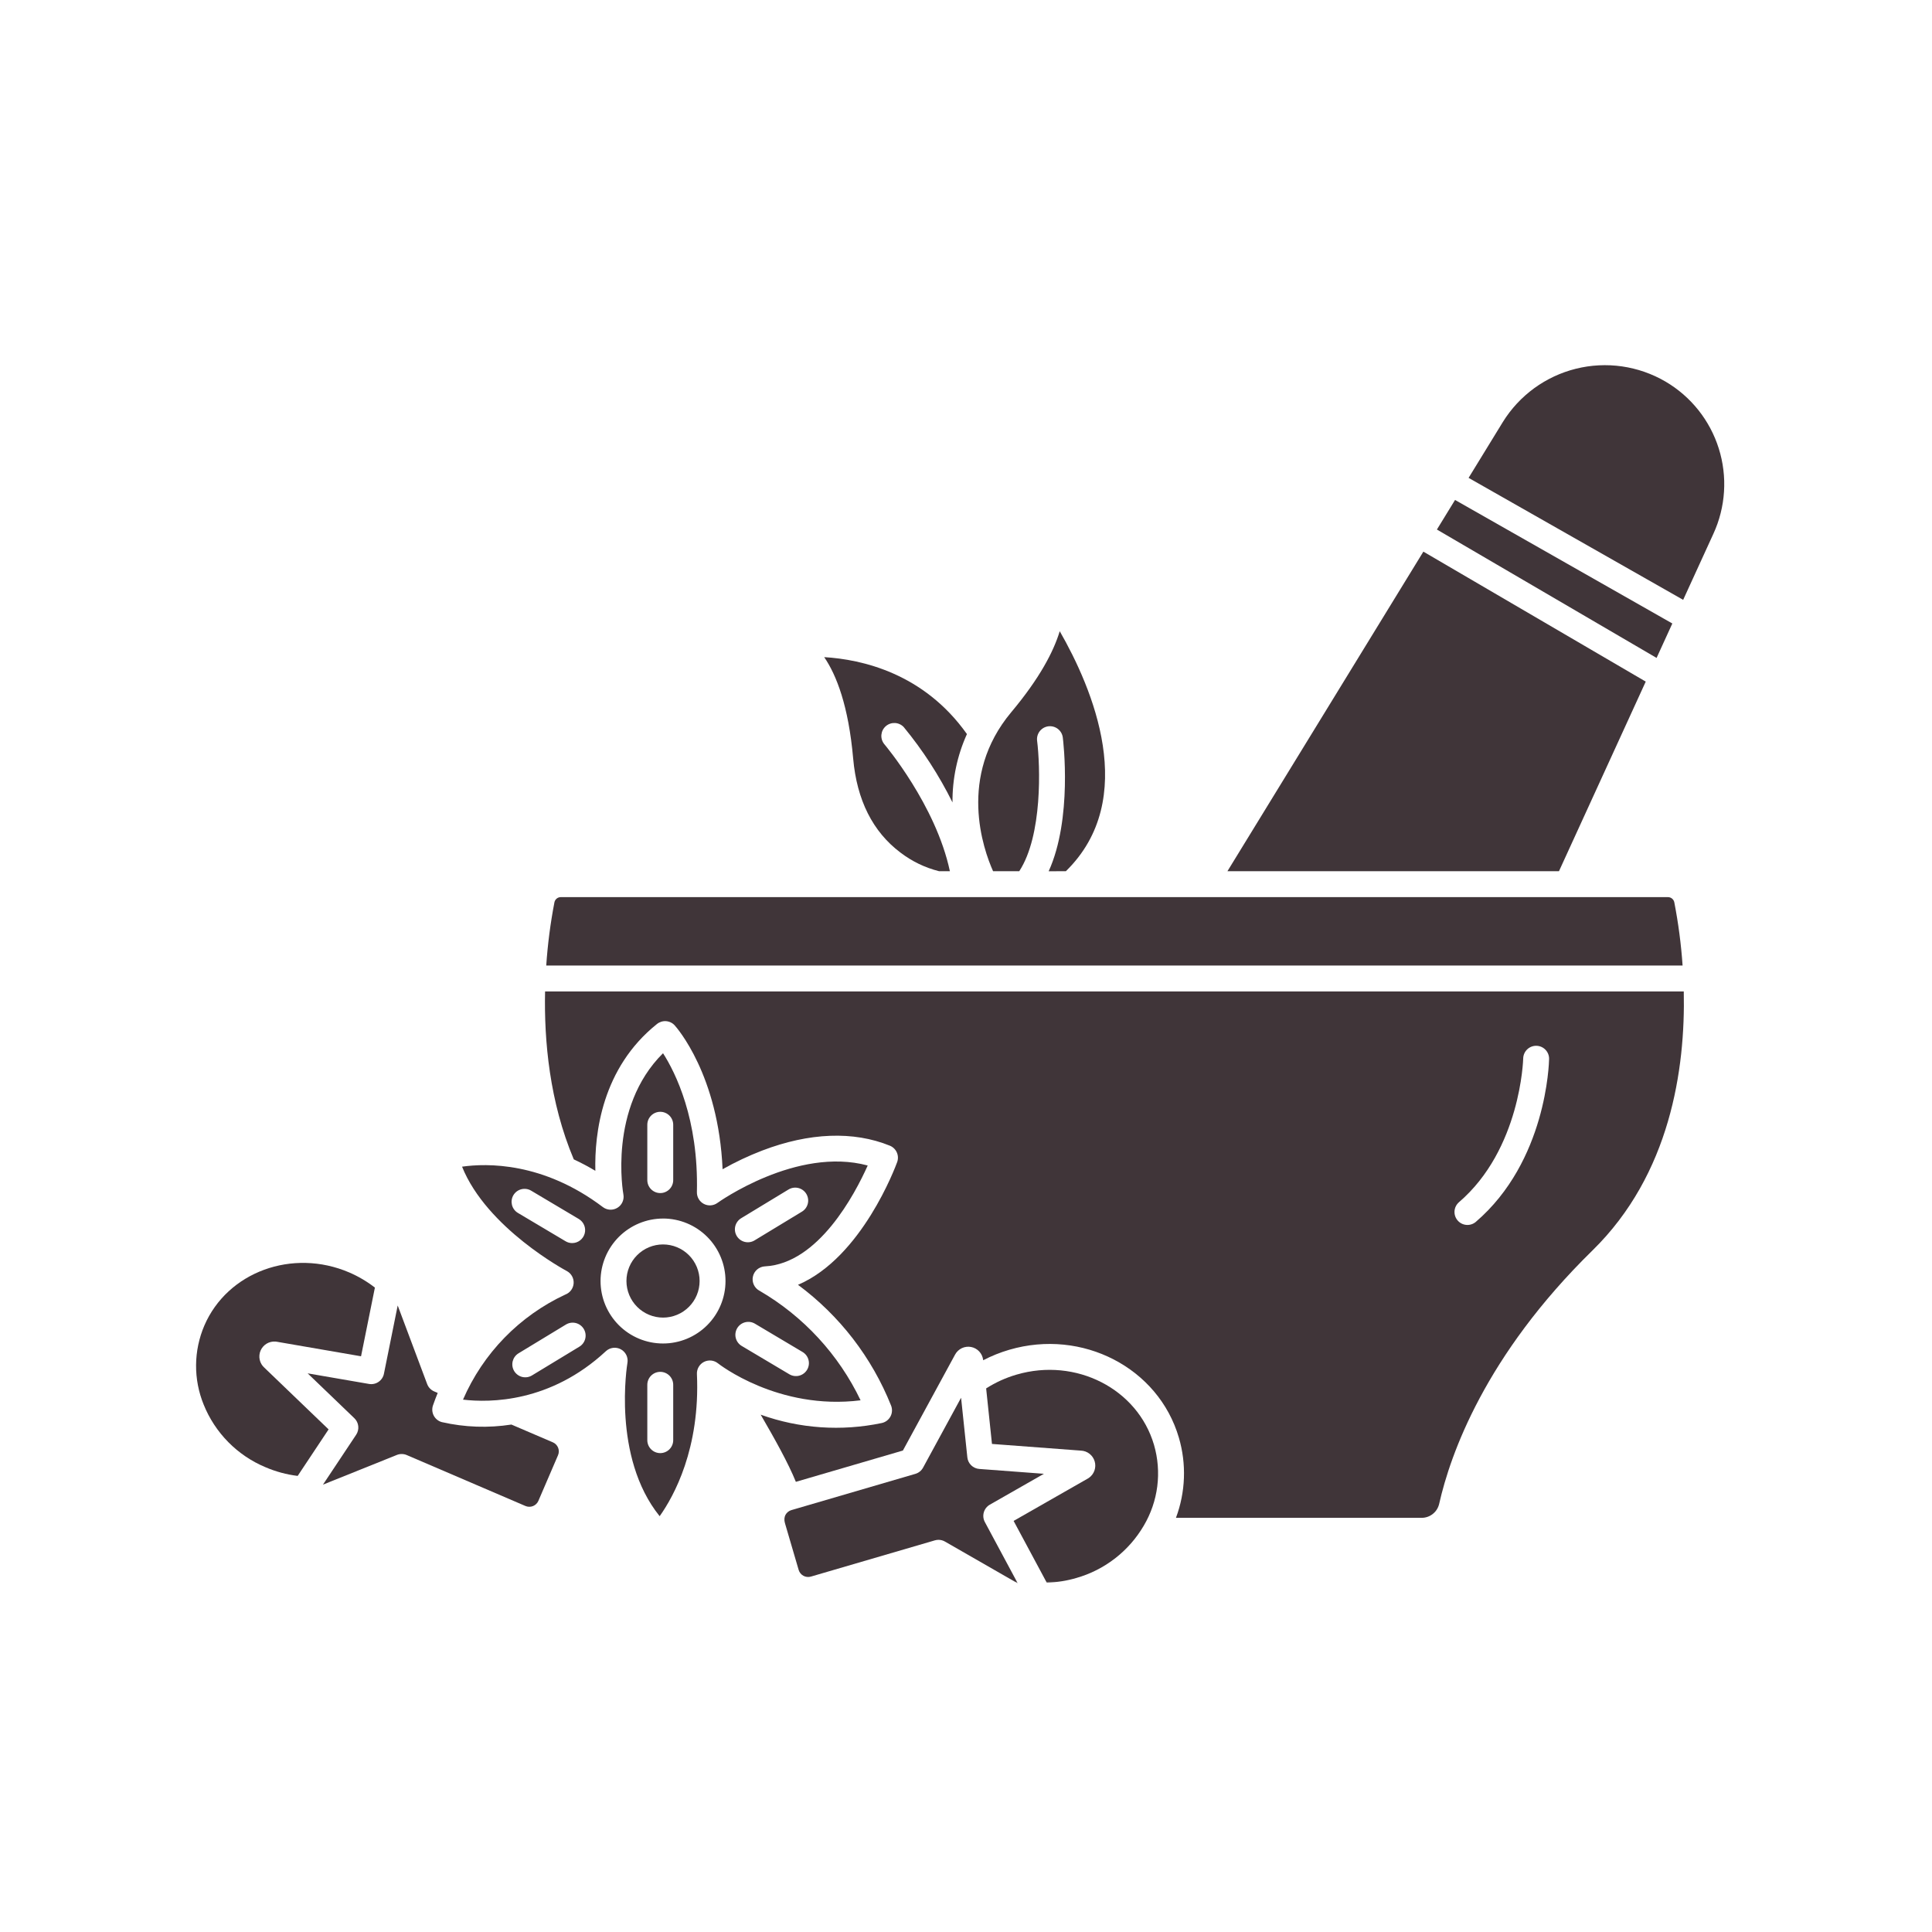 <svg width="1000" height="1000" viewBox="0 0 1000 1000" fill="none" xmlns="http://www.w3.org/2000/svg">
<path d="M343.214 681.987C344.459 681.987 345.688 681.862 346.907 681.617C348.125 681.372 349.308 681.013 350.453 680.534C351.604 680.055 352.693 679.471 353.724 678.779C354.756 678.086 355.714 677.299 356.589 676.419C357.469 675.539 358.25 674.586 358.938 673.549C359.631 672.513 360.209 671.424 360.683 670.273C361.157 669.128 361.516 667.94 361.756 666.721C361.995 665.503 362.115 664.273 362.115 663.029C362.115 661.784 361.99 660.555 361.745 659.336C361.506 658.117 361.141 656.935 360.667 655.789C360.188 654.638 359.604 653.549 358.912 652.518C358.224 651.482 357.438 650.529 356.558 649.648C355.677 648.773 354.719 647.987 353.688 647.299C352.651 646.607 351.563 646.029 350.412 645.555C349.266 645.076 348.078 644.721 346.86 644.477C345.641 644.237 344.412 644.117 343.167 644.117C341.922 644.117 340.693 644.237 339.474 644.482C338.256 644.727 337.073 645.086 335.922 645.56C334.776 646.039 333.688 646.622 332.651 647.31C331.62 648.003 330.662 648.789 329.787 649.669C328.907 650.544 328.12 651.503 327.433 652.534C326.74 653.57 326.157 654.659 325.683 655.81C325.209 656.956 324.849 658.143 324.604 659.362C324.365 660.581 324.245 661.81 324.245 663.055C324.245 664.294 324.37 665.529 324.615 666.747C324.86 667.966 325.219 669.154 325.698 670.299C326.177 671.451 326.761 672.539 327.453 673.576C328.146 674.607 328.933 675.565 329.813 676.445C330.693 677.326 331.651 678.107 332.688 678.799C333.719 679.487 334.813 680.07 335.964 680.549C337.11 681.023 338.297 681.383 339.516 681.622C340.74 681.867 341.969 681.987 343.214 681.987Z" fill="#403539"/>
<path d="M278.672 776.828L288.828 753.229C289.094 752.609 289.235 751.958 289.24 751.286C289.25 750.609 289.13 749.958 288.88 749.333C288.625 748.708 288.266 748.151 287.797 747.672C287.323 747.188 286.776 746.813 286.156 746.547L264.708 737.349C252.62 739.208 240.615 738.792 228.693 736.083C228.25 735.964 227.823 735.802 227.412 735.594C227 735.385 226.615 735.135 226.261 734.849C225.901 734.563 225.573 734.24 225.281 733.885C224.99 733.531 224.735 733.151 224.521 732.745C224.302 732.339 224.136 731.917 224.005 731.474C223.88 731.031 223.797 730.578 223.761 730.12C223.729 729.661 223.74 729.208 223.802 728.75C223.86 728.297 223.964 727.849 224.115 727.417C224.886 725.208 225.698 723.063 226.557 720.979L224.729 720.193C223.891 719.833 223.156 719.323 222.526 718.661C221.896 718 221.417 717.245 221.099 716.385L205.849 675.719L198.724 711.047C198.641 711.474 198.516 711.885 198.349 712.281C198.182 712.682 197.985 713.063 197.745 713.422C197.505 713.781 197.235 714.115 196.932 714.422C196.63 714.729 196.297 715.005 195.943 715.25C195.583 715.495 195.208 715.703 194.813 715.875C194.417 716.047 194.005 716.177 193.583 716.271C193.162 716.365 192.735 716.411 192.302 716.422C191.87 716.432 191.443 716.401 191.016 716.328L159.24 710.844L183.412 734.063C183.979 734.604 184.438 735.229 184.781 735.932C185.13 736.641 185.349 737.38 185.432 738.161C185.521 738.943 185.469 739.719 185.281 740.479C185.099 741.245 184.787 741.953 184.354 742.609L167.172 768.443L205.406 753.078C206.229 752.745 207.089 752.589 207.979 752.599C208.87 752.609 209.729 752.786 210.547 753.141L271.964 779.495C272.589 779.76 273.235 779.901 273.912 779.906C274.589 779.917 275.24 779.797 275.87 779.547C276.5 779.297 277.057 778.932 277.542 778.464C278.026 777.995 278.406 777.448 278.672 776.828Z" fill="#403539"/>
<path d="M866.615 467.034C866.542 466.659 866.401 466.305 866.203 465.971C866.005 465.643 865.755 465.357 865.458 465.112C865.161 464.867 864.833 464.68 864.469 464.549C864.104 464.419 863.729 464.352 863.349 464.352H290.24C289.859 464.352 289.484 464.419 289.12 464.549C288.76 464.68 288.427 464.867 288.13 465.112C287.833 465.357 287.583 465.643 287.385 465.971C287.188 466.305 287.052 466.659 286.974 467.034C284.891 477.857 283.474 488.768 282.734 499.763H870.906C870.151 488.768 868.719 477.857 866.615 467.034Z" fill="#403539"/>
<path d="M105.755 686.141C104.375 689.37 103.328 692.698 102.609 696.131C101.89 699.563 101.515 703.037 101.489 706.542C101.458 710.053 101.776 713.527 102.437 716.974C103.099 720.417 104.094 723.766 105.416 727.011C106.875 730.636 108.677 734.079 110.818 737.344C112.963 740.61 115.406 743.636 118.146 746.417C120.89 749.198 123.88 751.683 127.114 753.87C130.349 756.058 133.771 757.907 137.37 759.412C142.724 761.714 148.291 763.219 154.073 763.928L170.078 739.849L136.844 707.922C136.234 707.381 135.724 706.761 135.312 706.063C134.901 705.36 134.604 704.615 134.427 703.818C134.25 703.027 134.198 702.224 134.276 701.412C134.349 700.605 134.547 699.823 134.864 699.079C135.187 698.329 135.614 697.646 136.146 697.037C136.682 696.422 137.297 695.907 137.995 695.485C138.693 695.063 139.437 694.761 140.229 694.579C141.021 694.391 141.818 694.334 142.63 694.396C142.828 694.417 143.026 694.438 143.224 694.474L186.875 702.011L194.047 666.454C189.953 663.282 185.526 660.672 180.771 658.62C151.37 646.006 117.713 658.344 105.755 686.141Z" fill="#403539"/>
<path d="M467.834 376.409C477.709 388.424 486.099 401.398 493.011 415.331C492.959 409.232 493.563 403.201 494.823 397.237C496.084 391.268 497.969 385.508 500.485 379.956C478.131 348.424 446.042 341.299 426.604 340.133C432.948 349.404 439.183 365.315 441.599 392.617C443.5 414.117 451.729 430.492 466.063 441.289C472.068 445.867 478.729 449.086 486.052 450.935H491.657C484.407 416.721 457.953 385.466 457.672 385.128C457.401 384.794 457.162 384.435 456.964 384.055C456.761 383.669 456.594 383.273 456.469 382.862C456.349 382.445 456.261 382.023 456.219 381.596C456.177 381.164 456.172 380.737 456.214 380.305C456.256 379.878 456.334 379.456 456.453 379.039C456.578 378.622 456.735 378.227 456.933 377.841C457.136 377.456 457.365 377.096 457.636 376.758C457.901 376.419 458.203 376.112 458.532 375.831C458.86 375.549 459.209 375.299 459.584 375.091C459.959 374.878 460.354 374.701 460.766 374.565C461.172 374.43 461.594 374.331 462.021 374.273C462.448 374.221 462.881 374.206 463.308 374.232C463.74 374.258 464.167 374.326 464.584 374.435C465 374.544 465.407 374.695 465.792 374.883C466.183 375.07 466.552 375.289 466.896 375.549C467.245 375.81 467.563 376.096 467.849 376.414L467.834 376.409Z" fill="#403539"/>
<path d="M743.739 274.086L857.442 340.544L865.599 322.716L753.13 258.773L743.739 274.086Z" fill="#403539"/>
<path d="M551.687 450.94C589.979 413.518 565.411 356.096 548.516 326.711C545.344 337.221 538.146 351.044 523.443 368.607C495.562 401.893 508.937 439.581 514.021 450.94H527.562C539.682 432.383 538.422 396.31 536.802 383.404C536.75 382.971 536.739 382.534 536.771 382.096C536.802 381.654 536.88 381.227 536.995 380.799C537.114 380.378 537.271 379.971 537.469 379.576C537.667 379.185 537.896 378.815 538.167 378.466C538.437 378.122 538.739 377.805 539.073 377.518C539.406 377.232 539.76 376.977 540.146 376.758C540.526 376.544 540.927 376.367 541.344 376.227C541.76 376.086 542.187 375.992 542.625 375.935C543.057 375.883 543.495 375.872 543.932 375.904C544.375 375.935 544.802 376.008 545.229 376.122C545.651 376.237 546.062 376.398 546.453 376.591C546.844 376.789 547.219 377.023 547.562 377.289C547.911 377.56 548.229 377.862 548.516 378.195C548.807 378.523 549.057 378.883 549.276 379.263C549.495 379.643 549.672 380.044 549.812 380.461C549.953 380.878 550.047 381.305 550.104 381.742C550.349 383.674 555.156 423.768 542.792 450.951L551.687 450.94Z" fill="#403539"/>
<path d="M806.917 450.94L851.833 352.799L736.734 285.523L635.312 450.94H806.917Z" fill="#403539"/>
<mask id="mask0_47_26" style="mask-type:luminance" maskUnits="userSpaceOnUse" x="509" y="708" width="91" height="112">
<path d="M509.333 708H600V819.5H509.333V708Z" fill="white"/>
</mask>
<g mask="url(#mask0_47_26)">
<path d="M526.166 711.498C520.578 713.128 515.333 715.508 510.427 718.639L513.442 747.378L559.448 750.837C560.265 750.868 561.052 751.024 561.817 751.3C562.583 751.581 563.286 751.967 563.927 752.467C564.567 752.967 565.119 753.555 565.573 754.227C566.031 754.899 566.375 755.628 566.604 756.404C566.833 757.186 566.937 757.982 566.916 758.8C566.896 759.613 566.744 760.399 566.479 761.17C566.208 761.936 565.823 762.644 565.333 763.29C564.838 763.936 564.255 764.493 563.588 764.956C563.422 765.071 563.255 765.175 563.088 765.274L524.646 787.222L541.807 819.191C546.984 819.034 552.067 818.232 557.041 816.784C560.687 815.748 564.198 814.378 567.578 812.67C570.958 810.962 574.146 808.946 577.14 806.628C580.13 804.305 582.88 801.727 585.38 798.878C587.88 796.034 590.083 792.977 592 789.712C593.849 786.592 595.364 783.316 596.541 779.883C597.724 776.451 598.541 772.936 599 769.337C599.453 765.738 599.541 762.128 599.255 758.514C598.974 754.894 598.323 751.347 597.312 747.863C588.797 718.826 556.875 702.519 526.166 711.498Z" fill="#403539"/>
</g>
<mask id="mask1_47_26" style="mask-type:luminance" maskUnits="userSpaceOnUse" x="405" y="722" width="137" height="98">
<path d="M405.333 722.664H541.333V819.497H405.333V722.664Z" fill="white"/>
</mask>
<g mask="url(#mask1_47_26)">
<path d="M500.697 754.333L497.453 723.469L477.781 759.641C477.354 760.422 476.796 761.094 476.104 761.656C475.406 762.214 474.63 762.62 473.775 762.87L409.619 781.63C408.968 781.818 408.385 782.125 407.859 782.547C407.333 782.969 406.906 783.474 406.577 784.063C406.255 784.656 406.057 785.286 405.984 785.958C405.911 786.63 405.968 787.286 406.156 787.938L413.385 812.589C413.578 813.234 413.885 813.823 414.312 814.349C414.734 814.875 415.244 815.302 415.838 815.625C416.432 815.948 417.067 816.146 417.739 816.219C418.411 816.292 419.072 816.234 419.723 816.042L483.88 797.286C484.494 797.104 485.119 797.016 485.76 797.016C486.953 797.016 488.062 797.313 489.093 797.906L526.791 819.542L509.755 787.802C509.551 787.422 509.385 787.026 509.255 786.609C509.13 786.198 509.041 785.776 508.994 785.344C508.947 784.917 508.947 784.484 508.984 784.052C509.02 783.625 509.098 783.198 509.218 782.781C509.338 782.37 509.494 781.969 509.692 781.583C509.89 781.198 510.119 780.833 510.39 780.495C510.656 780.151 510.953 779.844 511.281 779.557C511.609 779.276 511.963 779.026 512.338 778.813L540.322 762.833L506.869 760.323C506.088 760.266 505.333 760.073 504.619 759.75C503.9 759.432 503.26 758.995 502.697 758.448C502.13 757.901 501.676 757.271 501.333 756.568C500.989 755.859 500.781 755.115 500.697 754.333Z" fill="#403539"/>
</g>
<path d="M319.61 625.128C319.031 625.487 318.417 625.753 317.761 625.919C317.11 626.091 316.443 626.159 315.766 626.128C315.089 626.096 314.432 625.966 313.797 625.737C313.162 625.508 312.573 625.19 312.031 624.779C281.089 601.378 251.901 602.044 239.162 603.867C251.958 635.742 292.901 657.638 293.344 657.867C293.917 658.169 294.432 658.544 294.896 658.992C295.354 659.44 295.745 659.945 296.063 660.508C296.38 661.07 296.61 661.664 296.755 662.289C296.901 662.919 296.953 663.555 296.917 664.195C296.88 664.841 296.75 665.466 296.531 666.07C296.313 666.68 296.016 667.242 295.636 667.763C295.255 668.279 294.807 668.737 294.297 669.128C293.781 669.518 293.229 669.831 292.625 670.06C286.74 672.794 281.156 676.034 275.865 679.784C270.573 683.539 265.662 687.737 261.136 692.383C256.61 697.029 252.542 702.049 248.932 707.435C245.323 712.826 242.229 718.497 239.651 724.451C253.641 726.102 284.932 725.997 313.594 699.383C314.11 698.904 314.688 698.513 315.323 698.216C315.958 697.919 316.625 697.732 317.323 697.643C318.016 697.555 318.714 697.576 319.401 697.706C320.089 697.836 320.745 698.07 321.36 698.404C321.979 698.742 322.526 699.164 323.011 699.674C323.495 700.18 323.891 700.753 324.198 701.383C324.5 702.018 324.698 702.68 324.797 703.378C324.891 704.07 324.88 704.763 324.755 705.456C324.667 705.961 316.646 754.086 341.438 784.784C348.771 774.456 362.474 749.747 360.724 711.19C360.693 710.544 360.755 709.909 360.912 709.279C361.068 708.654 361.307 708.06 361.636 707.503C361.959 706.945 362.36 706.445 362.828 706.003C363.297 705.56 363.823 705.195 364.396 704.904C364.974 704.612 365.578 704.409 366.214 704.294C366.849 704.174 367.49 704.154 368.13 704.221C368.771 704.289 369.391 704.445 369.99 704.695C370.583 704.94 371.136 705.268 371.636 705.674C371.948 705.924 402.75 730.138 445.438 724.799C442.62 718.909 439.38 713.263 435.714 707.857C432.052 702.451 428.011 697.352 423.584 692.549C419.162 687.747 414.401 683.305 409.313 679.211C404.224 675.122 398.86 671.43 393.224 668.143C392.563 667.81 391.974 667.378 391.459 666.852C390.943 666.32 390.526 665.727 390.209 665.06C389.891 664.393 389.688 663.695 389.599 662.961C389.511 662.227 389.542 661.497 389.698 660.779C389.849 660.055 390.115 659.378 390.49 658.742C390.87 658.107 391.339 657.549 391.896 657.07C392.459 656.591 393.084 656.211 393.771 655.94C394.453 655.664 395.167 655.508 395.901 655.471C423.594 654.044 442.479 618.122 449.125 603.263C412.365 593.341 371.781 622.315 371.349 622.628C370.844 622.992 370.302 623.284 369.714 623.497C369.125 623.711 368.521 623.841 367.896 623.888C367.276 623.93 366.656 623.888 366.047 623.763C365.432 623.633 364.854 623.424 364.297 623.133C363.745 622.841 363.245 622.482 362.792 622.049C362.339 621.622 361.953 621.138 361.641 620.596C361.323 620.06 361.084 619.487 360.927 618.883C360.771 618.279 360.703 617.664 360.714 617.039C361.62 579.201 349.615 555.206 343.182 545.148C314.63 573.451 322.573 617.721 322.662 618.19C322.787 618.857 322.807 619.523 322.735 620.195C322.656 620.867 322.479 621.513 322.208 622.133C321.938 622.753 321.578 623.32 321.136 623.831C320.693 624.341 320.182 624.773 319.61 625.128ZM296.162 643.414C294.932 643.414 293.792 643.102 292.74 642.471L268.078 627.81C267.698 627.586 267.344 627.326 267.016 627.034C266.693 626.737 266.396 626.414 266.13 626.06C265.865 625.711 265.641 625.336 265.448 624.94C265.261 624.539 265.11 624.128 265 623.701C264.896 623.273 264.828 622.841 264.802 622.404C264.781 621.961 264.802 621.523 264.865 621.086C264.927 620.654 265.031 620.227 265.177 619.81C265.323 619.398 265.511 618.997 265.735 618.622C265.958 618.242 266.219 617.888 266.516 617.565C266.807 617.237 267.136 616.94 267.485 616.674C267.839 616.414 268.214 616.185 268.61 615.997C269.011 615.805 269.422 615.659 269.849 615.549C270.276 615.44 270.708 615.378 271.146 615.352C271.589 615.331 272.026 615.352 272.464 615.414C272.896 615.477 273.323 615.581 273.74 615.727C274.151 615.878 274.547 616.06 274.927 616.289L299.583 630.945C300.214 631.32 300.771 631.789 301.25 632.346C301.729 632.904 302.104 633.523 302.38 634.206C302.651 634.888 302.813 635.591 302.854 636.326C302.896 637.06 302.818 637.779 302.625 638.487C302.427 639.195 302.125 639.857 301.714 640.466C301.302 641.07 300.802 641.602 300.219 642.044C299.636 642.487 298.995 642.831 298.297 643.065C297.604 643.294 296.886 643.414 296.151 643.414H296.162ZM299.886 697.034L275.365 711.914C274.99 712.143 274.594 712.336 274.177 712.487C273.766 712.638 273.339 712.747 272.906 712.815C272.469 712.883 272.031 712.909 271.594 712.888C271.151 712.867 270.719 712.81 270.292 712.706C269.86 712.596 269.448 712.456 269.047 712.268C268.651 712.081 268.271 711.857 267.917 711.596C267.563 711.336 267.235 711.044 266.938 710.721C266.636 710.393 266.375 710.044 266.146 709.669C265.917 709.289 265.729 708.898 265.578 708.482C265.427 708.07 265.318 707.643 265.25 707.206C265.182 706.773 265.162 706.336 265.182 705.893C265.198 705.456 265.261 705.018 265.365 704.591C265.474 704.164 265.62 703.747 265.802 703.352C265.99 702.951 266.214 702.576 266.474 702.221C266.735 701.862 267.031 701.539 267.354 701.242C267.682 700.945 268.031 700.68 268.412 700.456L292.932 685.576C293.307 685.346 293.703 685.159 294.12 685.008C294.531 684.857 294.958 684.747 295.391 684.68C295.828 684.612 296.266 684.591 296.703 684.607C297.141 684.628 297.578 684.69 298.005 684.794C298.432 684.898 298.844 685.044 299.245 685.232C299.641 685.414 300.021 685.638 300.375 685.898C300.729 686.159 301.057 686.451 301.354 686.779C301.651 687.102 301.912 687.451 302.141 687.826C302.37 688.206 302.557 688.602 302.708 689.013C302.86 689.424 302.969 689.852 303.037 690.284C303.104 690.721 303.125 691.159 303.11 691.596C303.089 692.039 303.026 692.471 302.922 692.898C302.818 693.326 302.672 693.742 302.485 694.138C302.302 694.539 302.078 694.914 301.818 695.268C301.557 695.622 301.266 695.951 300.938 696.247C300.615 696.544 300.266 696.81 299.886 697.034ZM348.453 745.424C348.453 745.867 348.412 746.299 348.323 746.732C348.24 747.164 348.11 747.586 347.943 747.992C347.776 748.398 347.568 748.784 347.323 749.148C347.078 749.513 346.802 749.852 346.49 750.164C346.177 750.477 345.839 750.753 345.474 750.997C345.11 751.242 344.719 751.451 344.313 751.617C343.906 751.784 343.49 751.914 343.057 751.997C342.625 752.086 342.188 752.128 341.75 752.128C341.307 752.128 340.875 752.086 340.443 751.997C340.011 751.914 339.589 751.784 339.182 751.617C338.776 751.451 338.391 751.242 338.026 750.997C337.662 750.753 337.323 750.477 337.011 750.164C336.698 749.852 336.422 749.513 336.177 749.148C335.932 748.784 335.724 748.398 335.557 747.992C335.391 747.586 335.261 747.164 335.177 746.732C335.089 746.299 335.047 745.867 335.047 745.424V716.768C335.047 716.331 335.089 715.893 335.177 715.461C335.261 715.029 335.391 714.612 335.557 714.206C335.724 713.799 335.932 713.414 336.177 713.044C336.422 712.68 336.698 712.341 337.011 712.029C337.323 711.721 337.662 711.44 338.026 711.195C338.391 710.951 338.776 710.747 339.182 710.576C339.589 710.409 340.011 710.284 340.443 710.195C340.875 710.112 341.307 710.065 341.75 710.065C342.188 710.065 342.625 710.112 343.057 710.195C343.49 710.284 343.906 710.409 344.313 710.576C344.719 710.747 345.11 710.951 345.474 711.195C345.839 711.44 346.177 711.721 346.49 712.029C346.802 712.341 347.078 712.68 347.323 713.044C347.568 713.414 347.776 713.799 347.943 714.206C348.11 714.612 348.24 715.029 348.323 715.461C348.412 715.893 348.453 716.331 348.453 716.768V745.424ZM390.755 685.138L415.412 699.794C415.792 700.018 416.146 700.279 416.474 700.576C416.797 700.867 417.094 701.19 417.36 701.544C417.62 701.898 417.849 702.273 418.037 702.669C418.229 703.065 418.375 703.477 418.485 703.904C418.594 704.331 418.662 704.763 418.682 705.206C418.703 705.643 418.688 706.081 418.625 706.518C418.557 706.951 418.453 707.378 418.307 707.794C418.162 708.206 417.974 708.602 417.75 708.982C417.526 709.362 417.266 709.711 416.969 710.039C416.677 710.367 416.354 710.664 416 710.924C415.646 711.19 415.276 711.414 414.875 711.607C414.479 711.794 414.068 711.945 413.641 712.055C413.214 712.164 412.781 712.227 412.344 712.253C411.901 712.273 411.464 712.253 411.031 712.19C410.594 712.128 410.167 712.023 409.755 711.878C409.339 711.732 408.943 711.544 408.563 711.32L383.906 696.659C383.526 696.435 383.177 696.174 382.849 695.883C382.521 695.586 382.224 695.263 381.964 694.914C381.698 694.56 381.474 694.185 381.281 693.789C381.094 693.388 380.943 692.977 380.834 692.549C380.724 692.122 380.662 691.69 380.636 691.253C380.615 690.815 380.636 690.378 380.698 689.94C380.761 689.503 380.865 689.081 381.011 688.664C381.156 688.247 381.344 687.852 381.568 687.471C381.792 687.096 382.052 686.742 382.349 686.414C382.641 686.086 382.964 685.794 383.318 685.529C383.672 685.268 384.047 685.039 384.443 684.852C384.839 684.659 385.25 684.513 385.677 684.404C386.104 684.294 386.537 684.227 386.979 684.206C387.417 684.18 387.854 684.201 388.292 684.263C388.724 684.326 389.151 684.435 389.568 684.581C389.979 684.727 390.38 684.914 390.755 685.138ZM383.61 630.56L408.13 615.685C408.511 615.456 408.901 615.263 409.318 615.112C409.729 614.966 410.156 614.857 410.589 614.789C411.026 614.721 411.464 614.695 411.901 614.716C412.344 614.737 412.776 614.799 413.203 614.904C413.63 615.008 414.042 615.154 414.443 615.336C414.844 615.523 415.219 615.747 415.573 616.008C415.927 616.268 416.255 616.56 416.552 616.883C416.849 617.211 417.115 617.56 417.339 617.935C417.568 618.315 417.761 618.706 417.906 619.122C418.057 619.534 418.167 619.961 418.235 620.393C418.302 620.831 418.328 621.268 418.307 621.706C418.287 622.148 418.224 622.581 418.12 623.008C418.016 623.435 417.87 623.846 417.682 624.247C417.5 624.643 417.276 625.023 417.016 625.378C416.755 625.732 416.464 626.06 416.136 626.357C415.813 626.654 415.464 626.914 415.089 627.143L390.563 642.023C390.188 642.253 389.792 642.44 389.38 642.591C388.964 642.742 388.542 642.852 388.104 642.919C387.672 642.987 387.235 643.008 386.792 642.992C386.354 642.971 385.922 642.909 385.495 642.805C385.068 642.701 384.651 642.555 384.255 642.367C383.854 642.18 383.479 641.961 383.12 641.701C382.766 641.44 382.443 641.148 382.146 640.82C381.844 640.497 381.584 640.148 381.354 639.768C381.125 639.393 380.938 638.997 380.787 638.586C380.636 638.169 380.526 637.747 380.459 637.31C380.391 636.878 380.37 636.44 380.391 636.003C380.406 635.56 380.469 635.128 380.573 634.701C380.677 634.273 380.823 633.857 381.011 633.461C381.198 633.06 381.417 632.685 381.677 632.331C381.938 631.971 382.235 631.648 382.557 631.352C382.88 631.055 383.229 630.789 383.61 630.56ZM335.047 582.174C335.047 581.732 335.089 581.294 335.177 580.867C335.261 580.435 335.391 580.013 335.557 579.607C335.724 579.201 335.932 578.815 336.177 578.451C336.422 578.081 336.698 577.742 337.011 577.435C337.323 577.122 337.662 576.841 338.026 576.602C338.391 576.357 338.776 576.148 339.182 575.982C339.589 575.81 340.011 575.685 340.443 575.596C340.875 575.513 341.307 575.471 341.75 575.471C342.188 575.471 342.625 575.513 343.057 575.596C343.49 575.685 343.906 575.81 344.313 575.982C344.719 576.148 345.11 576.357 345.474 576.602C345.839 576.841 346.177 577.122 346.49 577.435C346.802 577.742 347.078 578.081 347.323 578.451C347.568 578.815 347.776 579.201 347.943 579.607C348.11 580.013 348.24 580.435 348.323 580.867C348.412 581.294 348.453 581.732 348.453 582.174V610.826C348.453 611.268 348.412 611.706 348.323 612.133C348.24 612.565 348.11 612.987 347.943 613.393C347.776 613.799 347.568 614.185 347.323 614.549C347.078 614.919 346.802 615.258 346.49 615.565C346.177 615.878 345.839 616.159 345.474 616.398C345.11 616.643 344.719 616.852 344.313 617.018C343.906 617.19 343.49 617.315 343.057 617.404C342.625 617.487 342.188 617.529 341.75 617.529C341.307 617.529 340.875 617.487 340.443 617.404C340.011 617.315 339.589 617.19 339.182 617.018C338.776 616.852 338.391 616.643 338.026 616.398C337.662 616.159 337.323 615.878 337.011 615.565C336.698 615.258 336.422 614.919 336.177 614.549C335.932 614.185 335.724 613.799 335.557 613.393C335.391 612.987 335.261 612.565 335.177 612.133C335.089 611.706 335.047 611.268 335.047 610.826V582.174ZM343.214 630.706C344.271 630.706 345.328 630.758 346.386 630.862C347.438 630.971 348.485 631.128 349.521 631.336C350.563 631.539 351.583 631.799 352.599 632.107C353.61 632.414 354.61 632.773 355.583 633.18C356.563 633.586 357.521 634.039 358.453 634.539C359.386 635.039 360.292 635.586 361.172 636.174C362.052 636.763 362.901 637.393 363.719 638.065C364.537 638.737 365.323 639.451 366.068 640.201C366.818 640.951 367.526 641.732 368.198 642.549C368.87 643.372 369.5 644.221 370.083 645.102C370.672 645.982 371.219 646.893 371.714 647.826C372.214 648.758 372.667 649.716 373.068 650.695C373.474 651.674 373.828 652.669 374.136 653.685C374.443 654.695 374.698 655.721 374.906 656.763C375.11 657.799 375.266 658.846 375.37 659.904C375.469 660.956 375.521 662.013 375.521 663.07C375.521 664.128 375.469 665.185 375.365 666.242C375.261 667.294 375.104 668.341 374.896 669.378C374.688 670.419 374.432 671.445 374.12 672.456C373.813 673.471 373.459 674.466 373.052 675.445C372.646 676.419 372.193 677.378 371.693 678.31C371.193 679.242 370.646 680.154 370.057 681.034C369.469 681.914 368.839 682.763 368.167 683.581C367.495 684.398 366.787 685.18 366.037 685.93C365.287 686.68 364.5 687.388 363.682 688.06C362.865 688.732 362.016 689.362 361.136 689.945C360.255 690.534 359.344 691.081 358.412 691.576C357.479 692.076 356.521 692.529 355.542 692.935C354.563 693.336 353.568 693.695 352.552 694.003C351.542 694.31 350.516 694.565 349.474 694.768C348.438 694.977 347.391 695.133 346.339 695.237C345.281 695.336 344.224 695.388 343.167 695.388C342.11 695.388 341.052 695.336 340 695.232C338.943 695.128 337.896 694.971 336.86 694.768C335.823 694.56 334.797 694.299 333.781 693.992C332.766 693.685 331.771 693.331 330.792 692.924C329.818 692.518 328.86 692.065 327.927 691.565C326.99 691.065 326.083 690.523 325.203 689.935C324.323 689.346 323.474 688.716 322.656 688.044C321.839 687.372 321.052 686.659 320.307 685.914C319.557 685.164 318.849 684.378 318.177 683.56C317.505 682.742 316.875 681.893 316.287 681.013C315.698 680.133 315.151 679.221 314.656 678.289C314.156 677.357 313.703 676.398 313.297 675.419C312.891 674.445 312.537 673.445 312.229 672.435C311.922 671.419 311.667 670.393 311.458 669.357C311.25 668.315 311.099 667.268 310.995 666.216C310.891 665.164 310.839 664.107 310.839 663.049C310.839 661.987 310.891 660.93 311 659.878C311.104 658.826 311.261 657.779 311.469 656.737C311.677 655.701 311.938 654.674 312.245 653.659C312.552 652.648 312.912 651.654 313.318 650.674C313.724 649.695 314.177 648.737 314.677 647.805C315.182 646.872 315.724 645.966 316.313 645.086C316.901 644.206 317.537 643.357 318.208 642.539C318.88 641.716 319.594 640.935 320.339 640.185C321.089 639.44 321.875 638.727 322.693 638.055C323.516 637.383 324.365 636.753 325.245 636.169C326.125 635.581 327.031 635.034 327.969 634.534C328.901 634.039 329.86 633.586 330.839 633.18C331.818 632.773 332.813 632.419 333.823 632.112C334.839 631.799 335.865 631.544 336.906 631.336C337.943 631.133 338.99 630.977 340.042 630.872C341.099 630.768 342.156 630.716 343.214 630.716V630.706Z" fill="#403539"/>
<path d="M862.063 197.505C860.333 196.495 858.563 195.573 856.745 194.735C854.927 193.896 853.073 193.146 851.182 192.485C849.292 191.823 847.375 191.261 845.432 190.787C843.484 190.308 841.521 189.933 839.542 189.646C837.557 189.36 835.568 189.172 833.568 189.078C831.568 188.99 829.568 188.995 827.573 189.094C825.573 189.193 823.583 189.391 821.604 189.683C819.62 189.979 817.661 190.365 815.719 190.849C813.776 191.328 811.859 191.906 809.974 192.573C808.083 193.24 806.234 194 804.422 194.844C802.604 195.693 800.839 196.625 799.115 197.641C797.391 198.656 795.719 199.755 794.099 200.933C792.484 202.115 790.927 203.37 789.427 204.698C787.932 206.026 786.505 207.422 785.141 208.891C783.781 210.36 782.49 211.891 781.276 213.479C780.063 215.073 778.932 216.719 777.875 218.422L760.141 247.344L871.203 310.479L886.844 276.297C887.63 274.578 888.339 272.834 888.969 271.052C889.594 269.271 890.141 267.469 890.599 265.636C891.063 263.808 891.438 261.959 891.729 260.094C892.021 258.229 892.224 256.354 892.344 254.469C892.464 252.584 892.495 250.703 892.443 248.813C892.385 246.927 892.245 245.047 892.016 243.172C891.792 241.297 891.479 239.438 891.078 237.594C890.682 235.75 890.198 233.927 889.63 232.125C889.063 230.323 888.417 228.552 887.688 226.813C886.958 225.073 886.151 223.37 885.266 221.703C884.38 220.037 883.417 218.412 882.385 216.834C881.349 215.255 880.24 213.729 879.068 212.25C877.891 210.776 876.651 209.354 875.344 207.995C874.036 206.63 872.672 205.334 871.245 204.094C869.818 202.86 868.339 201.688 866.807 200.589C865.271 199.49 863.693 198.459 862.063 197.505Z" fill="#403539"/>
<path d="M824.255 647.234C864.536 607.802 872.38 553.318 871.521 513.172H282.13C281.573 538.714 284.453 570.411 296.99 600.089C300.812 601.87 304.531 603.844 308.151 606.005C307.693 586.755 311.51 552.839 340.073 530C340.406 529.74 340.76 529.505 341.13 529.313C341.505 529.115 341.896 528.953 342.297 528.828C342.703 528.703 343.115 528.62 343.536 528.573C343.958 528.526 344.38 528.521 344.802 528.557C345.219 528.589 345.635 528.661 346.042 528.776C346.453 528.891 346.844 529.036 347.224 529.224C347.604 529.411 347.964 529.63 348.302 529.885C348.635 530.141 348.948 530.427 349.229 530.74C350.224 531.839 371.891 556.359 374.01 605.198C380.615 601.464 387.458 598.234 394.542 595.516C418.917 586.203 441.75 585.339 460.599 593.01C460.995 593.172 461.375 593.37 461.734 593.609C462.094 593.844 462.427 594.109 462.734 594.406C463.042 594.708 463.318 595.031 463.562 595.385C463.812 595.734 464.021 596.109 464.193 596.5C464.37 596.891 464.505 597.297 464.599 597.719C464.698 598.135 464.75 598.557 464.766 598.99C464.781 599.417 464.755 599.844 464.687 600.266C464.62 600.693 464.516 601.104 464.37 601.51C463.531 603.813 446.052 650.953 413.036 665.01C418.401 668.979 423.464 673.302 428.229 677.979C432.995 682.651 437.411 687.63 441.49 692.917C445.562 698.203 449.25 703.75 452.557 709.547C455.865 715.344 458.755 721.344 461.229 727.542C461.406 727.995 461.536 728.464 461.609 728.948C461.687 729.427 461.714 729.911 461.682 730.401C461.656 730.885 461.573 731.365 461.443 731.833C461.307 732.302 461.125 732.75 460.896 733.182C460.661 733.609 460.385 734.01 460.068 734.38C459.75 734.75 459.396 735.078 459.005 735.37C458.615 735.661 458.198 735.911 457.75 736.109C457.307 736.313 456.844 736.464 456.37 736.563C451.172 737.651 445.927 738.375 440.635 738.74C435.339 739.104 430.047 739.104 424.75 738.74C419.458 738.37 414.214 737.646 409.016 736.557C403.823 735.464 398.729 734.026 393.734 732.234C401.083 744.906 408.016 757.313 411.937 766.995L467.339 750.797L494.359 701.109C494.755 700.385 495.25 699.745 495.844 699.177C496.443 698.615 497.115 698.156 497.854 697.802C498.599 697.453 499.375 697.224 500.193 697.12C501.005 697.016 501.818 697.036 502.625 697.193C503.432 697.344 504.198 697.62 504.917 698.016C505.635 698.411 506.276 698.911 506.839 699.51C507.401 700.115 507.854 700.786 508.203 701.531C508.547 702.276 508.771 703.052 508.875 703.87L508.891 704.068C513.219 701.813 517.724 700.005 522.406 698.635C560.219 687.573 599.583 707.974 610.172 744.094C611.167 747.479 611.885 750.927 612.328 754.432C612.766 757.938 612.922 761.453 612.792 764.984C612.667 768.516 612.255 772.01 611.562 775.474C610.87 778.938 609.906 782.323 608.667 785.63H735.781C736.849 785.635 737.88 785.464 738.885 785.115C739.891 784.766 740.807 784.26 741.635 783.599C742.469 782.938 743.167 782.156 743.729 781.255C744.292 780.349 744.688 779.38 744.922 778.344C750.703 752.724 768.698 701.625 824.255 647.234ZM763.792 632.516C763.453 632.792 763.094 633.031 762.714 633.234C762.328 633.443 761.932 633.609 761.516 633.734C761.104 633.865 760.677 633.948 760.25 633.995C759.818 634.042 759.385 634.047 758.953 634.005C758.521 633.969 758.094 633.891 757.677 633.766C757.26 633.646 756.859 633.49 756.474 633.286C756.089 633.089 755.724 632.854 755.385 632.589C755.047 632.318 754.734 632.016 754.453 631.688C754.167 631.359 753.922 631.005 753.708 630.625C753.495 630.25 753.318 629.854 753.182 629.443C753.047 629.031 752.948 628.609 752.896 628.177C752.839 627.75 752.828 627.318 752.854 626.88C752.885 626.448 752.953 626.021 753.068 625.604C753.177 625.182 753.328 624.781 753.521 624.391C753.708 624 753.938 623.63 754.198 623.286C754.458 622.938 754.755 622.62 755.078 622.333C787.125 594.88 788.396 548.349 788.406 547.88C788.411 547.443 788.464 547.005 788.557 546.578C788.651 546.146 788.781 545.729 788.958 545.323C789.135 544.922 789.349 544.542 789.599 544.177C789.849 543.818 790.135 543.484 790.448 543.177C790.766 542.87 791.109 542.599 791.479 542.359C791.849 542.125 792.24 541.922 792.651 541.76C793.057 541.599 793.479 541.479 793.911 541.401C794.344 541.323 794.781 541.286 795.224 541.297C795.661 541.302 796.099 541.354 796.526 541.448C796.958 541.542 797.375 541.677 797.776 541.849C798.182 542.026 798.563 542.24 798.927 542.49C799.286 542.74 799.62 543.026 799.927 543.339C800.234 543.656 800.505 544 800.745 544.37C800.979 544.74 801.182 545.13 801.344 545.536C801.505 545.948 801.625 546.37 801.703 546.802C801.781 547.234 801.818 547.672 801.807 548.115C801.76 550.26 800.505 601.068 763.792 632.516Z" fill="#403539"/>
</svg>
